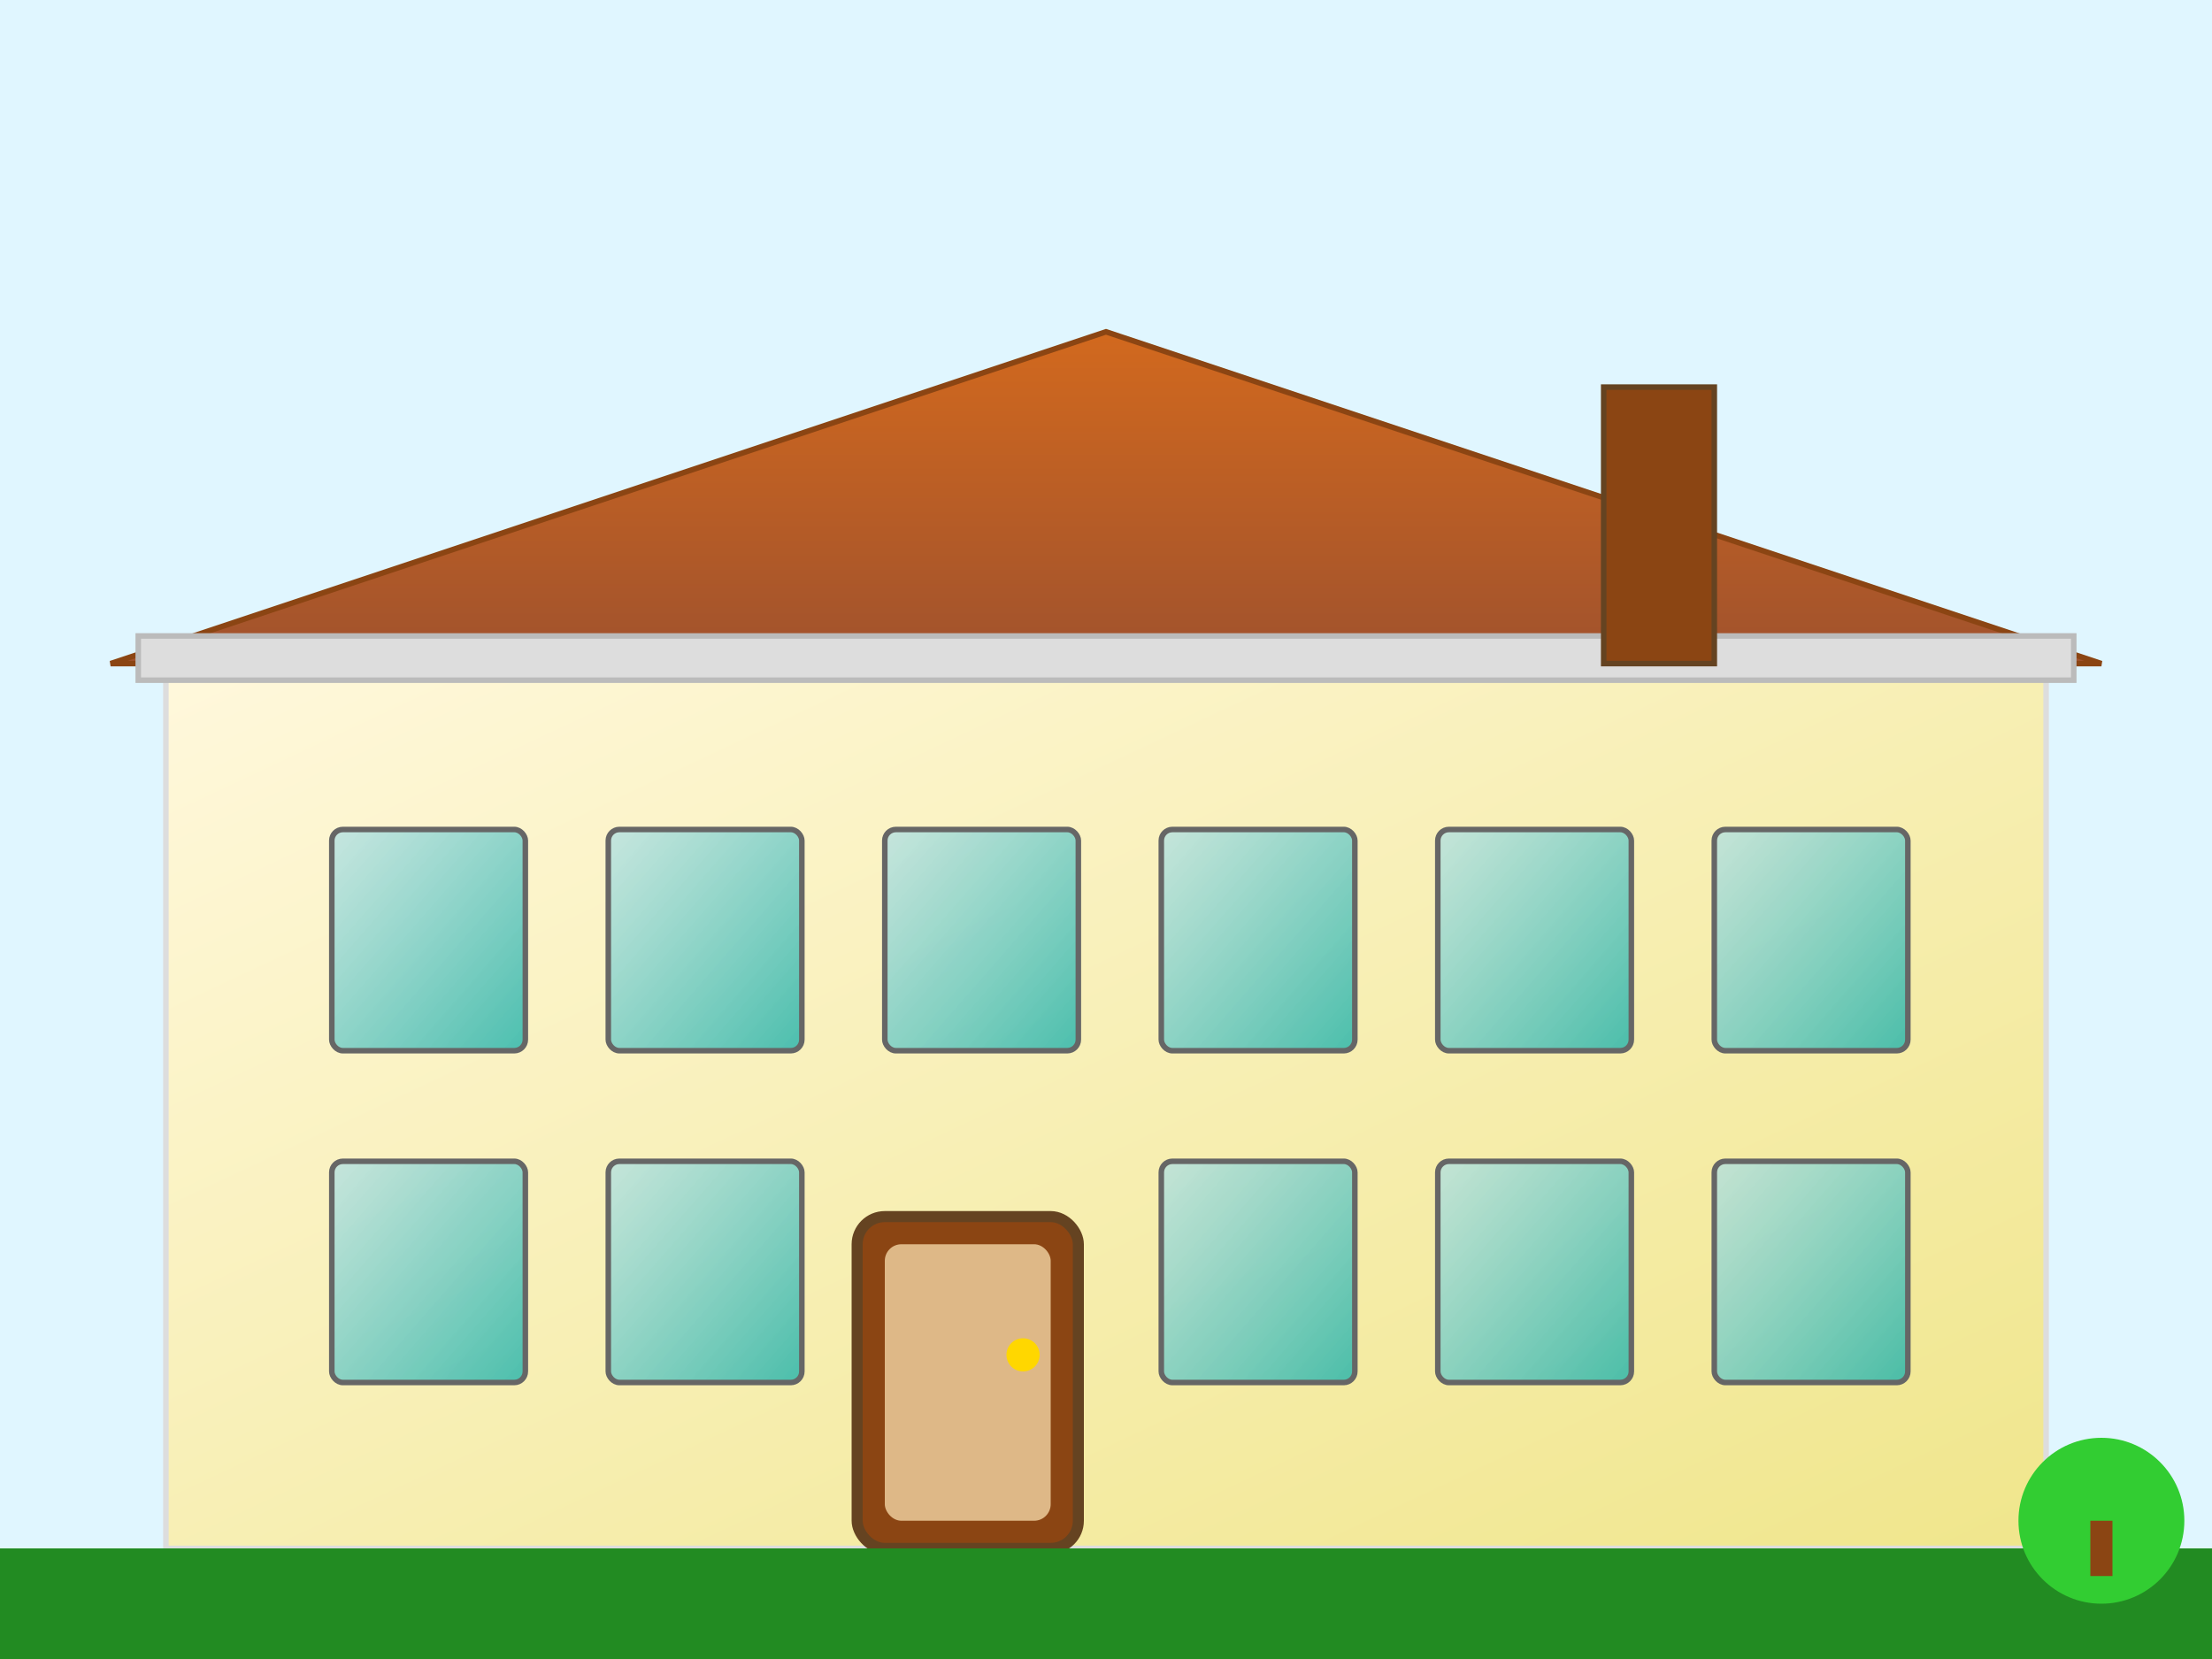 <svg xmlns="http://www.w3.org/2000/svg" viewBox="0 0 400 300" width="400" height="300">
  <defs>
    <linearGradient id="building2Grad" x1="0%" y1="0%" x2="100%" y2="100%">
      <stop offset="0%" style="stop-color:#fff8dc;stop-opacity:1" />
      <stop offset="100%" style="stop-color:#f0e68c;stop-opacity:1" />
    </linearGradient>
    <linearGradient id="window2Grad" x1="0%" y1="0%" x2="100%" y2="100%">
      <stop offset="0%" style="stop-color:#b0e0e6;stop-opacity:0.7" />
      <stop offset="100%" style="stop-color:#20b2aa;stop-opacity:0.8" />
    </linearGradient>
    <linearGradient id="roofGrad" x1="0%" y1="0%" x2="0%" y2="100%">
      <stop offset="0%" style="stop-color:#d2691e;stop-opacity:1" />
      <stop offset="100%" style="stop-color:#a0522d;stop-opacity:1" />
    </linearGradient>
  </defs>
  
  <!-- Sky background -->
  <rect width="400" height="300" fill="#e0f6ff"/>
  
  <!-- Main building -->
  <rect x="30" y="120" width="340" height="160" fill="url(#building2Grad)" stroke="#ddd" stroke-width="1"/>
  
  <!-- Roof -->
  <polygon points="20,120 200,60 380,120" fill="url(#roofGrad)" stroke="#8b4513" stroke-width="1"/>
  
  <!-- Windows - First floor -->
  <rect x="60" y="150" width="35" height="40" fill="url(#window2Grad)" stroke="#666" stroke-width="1" rx="2"/>
  <rect x="110" y="150" width="35" height="40" fill="url(#window2Grad)" stroke="#666" stroke-width="1" rx="2"/>
  <rect x="160" y="150" width="35" height="40" fill="url(#window2Grad)" stroke="#666" stroke-width="1" rx="2"/>
  <rect x="210" y="150" width="35" height="40" fill="url(#window2Grad)" stroke="#666" stroke-width="1" rx="2"/>
  <rect x="260" y="150" width="35" height="40" fill="url(#window2Grad)" stroke="#666" stroke-width="1" rx="2"/>
  <rect x="310" y="150" width="35" height="40" fill="url(#window2Grad)" stroke="#666" stroke-width="1" rx="2"/>
  
  <!-- Windows - Second floor -->
  <rect x="60" y="210" width="35" height="40" fill="url(#window2Grad)" stroke="#666" stroke-width="1" rx="2"/>
  <rect x="110" y="210" width="35" height="40" fill="url(#window2Grad)" stroke="#666" stroke-width="1" rx="2"/>
  <rect x="210" y="210" width="35" height="40" fill="url(#window2Grad)" stroke="#666" stroke-width="1" rx="2"/>
  <rect x="260" y="210" width="35" height="40" fill="url(#window2Grad)" stroke="#666" stroke-width="1" rx="2"/>
  <rect x="310" y="210" width="35" height="40" fill="url(#window2Grad)" stroke="#666" stroke-width="1" rx="2"/>
  
  <!-- Main entrance -->
  <rect x="155" y="220" width="40" height="60" fill="#8B4513" stroke="#654321" stroke-width="2" rx="5"/>
  <rect x="160" y="225" width="30" height="50" fill="#DEB887" rx="3"/>
  <circle cx="185" cy="245" r="3" fill="#FFD700"/>
  
  <!-- Decorative elements -->
  <rect x="25" y="115" width="350" height="8" fill="#ddd" stroke="#bbb" stroke-width="1"/>
  
  <!-- Chimney -->
  <rect x="290" y="70" width="20" height="50" fill="#8b4513" stroke="#654321" stroke-width="1"/>
  
  <!-- Ground and garden -->
  <rect x="0" y="280" width="400" height="20" fill="#228b22"/>
  
  <!-- Small trees -->
  <circle cx="380" cy="275" r="15" fill="#32cd32"/>
  <rect x="378" y="275" width="4" height="10" fill="#8b4513"/>
</svg>
